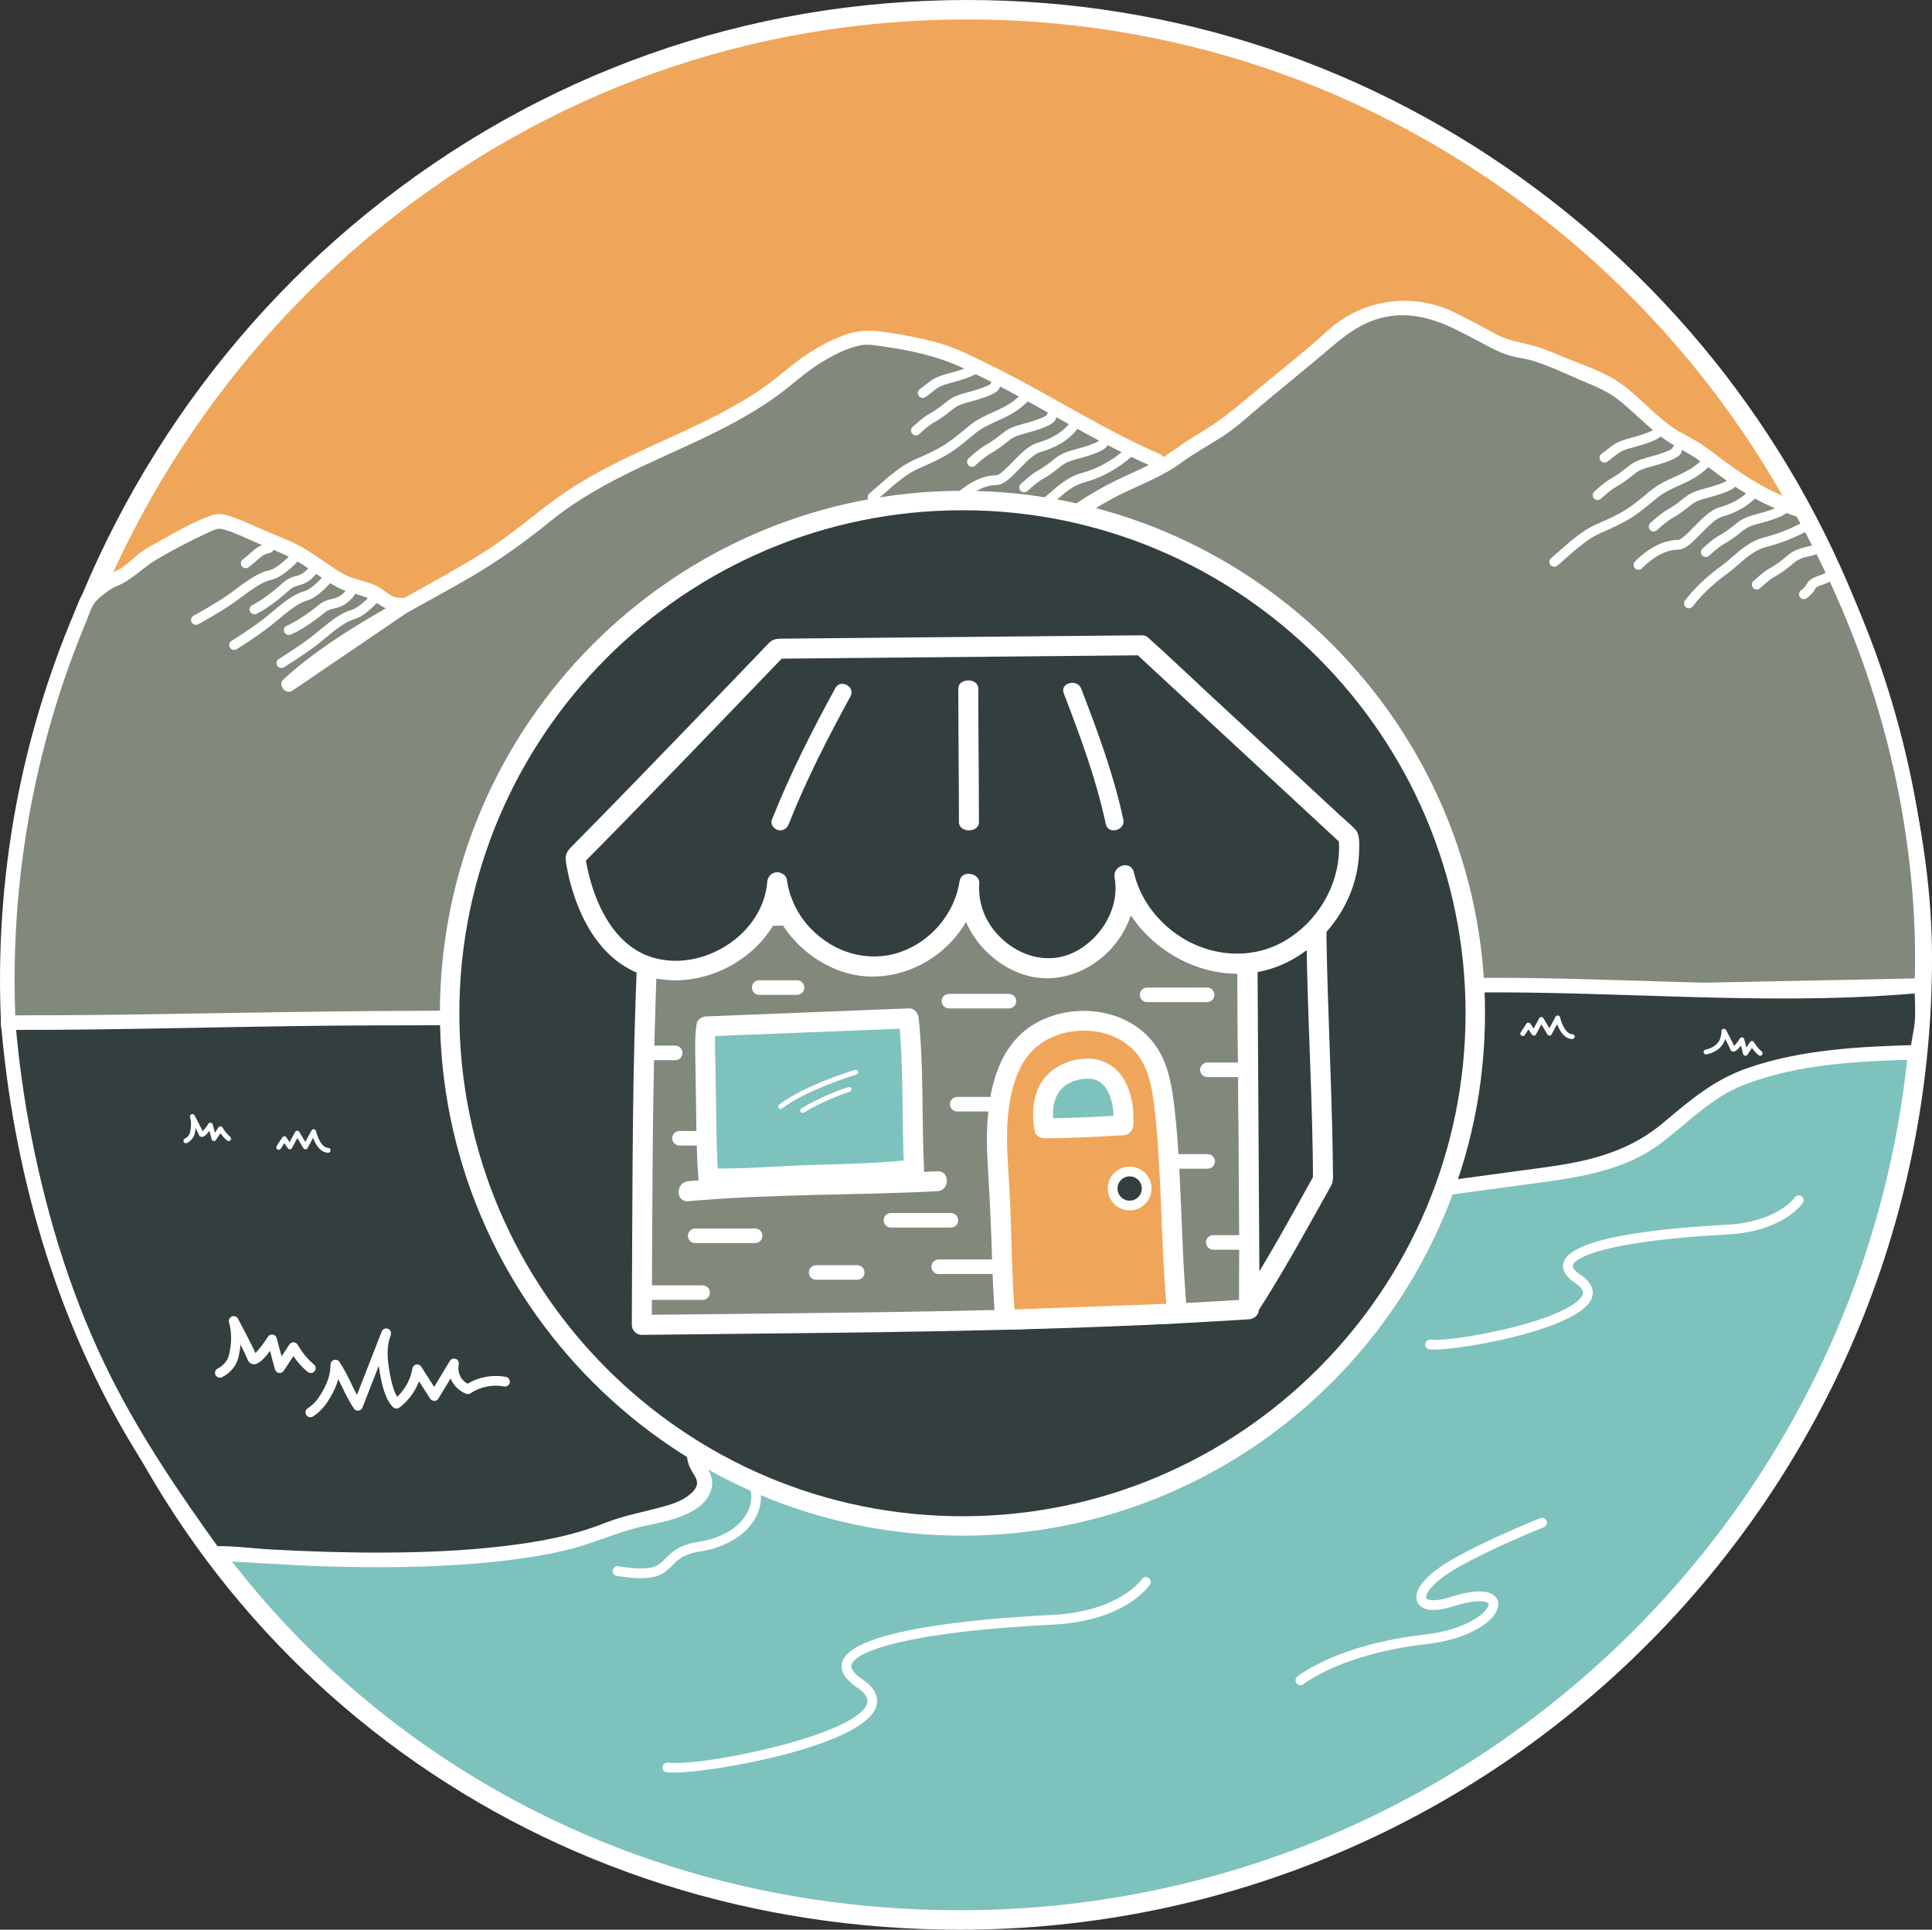 <?xml version="1.0" encoding="UTF-8"?>
<svg id="Layer_2" xmlns="http://www.w3.org/2000/svg" width="397.492" height="397.111" viewBox="0 0 397.492 397.111">
  <rect x="0" y="0" width="397.492" height="397.111" fill="#333333" stroke="none"/>
  <g id="Layer_1-2" data-name="Layer_1">
    <g>
      <g>
        <g>
          <path d="M8.697,154.191C29.113,66.926,106.569,2,199.003,2c87,0,160.731,57.516,186.122,137.039" fill="#f0a65a"/>
          <path d="M10.644,154.646l-3.895-.911c10.073-43.057,34.519-82.093,68.834-109.918C110.936,15.152,153.614,0,199.003,0c42.617,0,83.2,13.52,117.362,39.097,33.485,25.071,57.921,59.42,70.665,99.334l-3.811,1.217c-12.49-39.117-36.437-72.78-69.252-97.349C280.503,17.244,240.749,4,199.003,4c-44.462,0-86.269,14.843-120.9,42.924C44.474,74.193,20.517,112.449,10.644,154.646Z" fill="#fff"/>
        </g>
        <g>
          <path d="M382.998,132.75c6.932,20.179,12.494,41.83,12.494,64.361,0,109.352-88.647,198-198,198-85.833,0-156.96-52.794-182.145-131.18" fill="#7ec2be"/>
          <path d="M197.493,397.111c-42.285,0-82.048-12.648-114.991-36.577-32.613-23.69-56.493-56.884-69.059-95.992l3.809-1.223c12.304,38.294,35.68,70.791,67.601,93.979,32.255,23.43,71.205,35.813,112.64,35.813,108.075,0,196-87.925,196-196,0-24.793-7.068-48.235-12.386-63.711l3.783-1.3c5.41,15.747,12.603,39.619,12.603,65.011,0,110.28-89.72,200-200,200Z" fill="#fff"/>
        </g>
        <g>
          <path d="M237.869,94.741c-18.359-7.998-23.282-13.326-41.582-21.459-5.333-2.37-16.65-3.896-18.336-3.848-2.96.083-9.812,3.256-14.256,7.108-16.481,14.284-36.174,16.508-52.741,30.692-15.111,12.938-35.226,18.67-51.555,33.604l23.931-16.28c-4.583.218-3.435-1.815-8.82-3.572-3.435-1.12-3.344-.577-6.274-2.69-4.04-2.914-8.647-5.706-13.353-7.341-1.624-.564-8.476-4.025-10.164-3.7-1.9.365-13.738,6.582-15.188,7.863-7.504,6.629-3.813,1.313-11.317,7.942-4.643,10.384-9.547,23.82-12.838,39.925-3.896,19.065-4.282,35.753-3.626,48.411,131.71-2.581,261.951-5.992,393.662-8.573.527-13.857-.782-32.484-6.754-54.708-4.811-17.904-11.989-32.374-17.981-43.025-13.162-4.167-18.419-11.445-25.033-14.495-4.726-2.179-10.953-10.117-15.801-12.01-3.748-1.463-12.694-5.788-15.834-6.218-2.873-.393-5.634-1.392-8.09-2.934l-8-4.149c-7.144-2.744-11.34-2.354-16.232-.66-3.311,1.147-6.271,3.129-8.682,5.672l-18.641,15.432c-2.604,2.746-8.887,5.649-11.852,8-3.802,3.015-9.495,4.98-13.778,7.259-4.681,2.491-11.111,6.588-18.222,13.191" fill="#80897c"/>
          <path d="M238.626,93.446c-12.253-5.366-23.378-12.71-35.37-18.566-2.995-1.463-6.021-3.012-9.21-4.015-2.737-.861-5.563-1.45-8.386-1.946-4.234-.745-8.018-1.494-12.131.093-3.082,1.19-6.031,2.79-8.699,4.736-3.048,2.224-5.813,4.761-8.974,6.847-6.058,4-12.664,7.038-19.256,10.035-6.595,2.998-13.21,6.022-19.289,9.996-6.126,4.005-11.436,9.043-17.656,12.94-13.879,8.697-29.052,15.093-41.316,26.211-1.246,1.13.399,3.321,1.818,2.356,7.977-5.427,15.954-10.853,23.931-16.28,1.165-.793.82-2.838-.757-2.795-1.153.031-2.108-.023-3.092-.656-.886-.569-1.666-1.249-2.608-1.741-2.19-1.142-4.776-1.319-6.904-2.506-3.03-1.691-5.712-3.97-8.775-5.646-2.531-1.386-5.2-2.333-7.83-3.482-2.045-.893-4.07-1.851-6.175-2.599-1.463-.52-2.846-.912-4.35-.392-3.821,1.321-7.499,3.5-11.018,5.457-1.365.759-2.789,1.5-4.011,2.483-1.482,1.193-3.07,2.826-4.721,3.534-1.184.507-2.244.927-3.301,1.701-1.051.77-2.215,1.6-3.114,2.544-.997,1.047-1.455,2.678-2.019,4.008-5.486,12.925-9.584,26.42-12.146,40.228-2.776,14.957-3.784,30.213-3.017,45.404.04.798.655,1.517,1.5,1.5,51.42-1.008,102.837-2.147,154.253-3.315,51.059-1.16,102.118-2.348,153.178-3.463,28.743-.628,57.486-1.231,86.23-1.795.833-.016,1.47-.675,1.5-1.5.881-24.22-3.556-49.154-12.236-71.746-2.122-5.522-4.514-10.941-7.139-16.242-1.152-2.327-2.349-4.631-3.585-6.914-.57-1.053-1.117-2.13-1.737-3.154-.784-1.294-2.067-1.405-3.437-1.911-5.032-1.856-9.553-4.657-13.84-7.844-1.613-1.199-3.197-2.44-4.858-3.571-1.539-1.049-3.21-1.787-4.796-2.741-4.357-2.623-7.626-6.78-11.755-9.73-3.472-2.48-8.007-3.889-11.922-5.535-1.968-.828-3.963-1.698-6.029-2.257-2.793-.756-5.452-1.079-8.04-2.531-2.562-1.437-5.192-2.755-7.8-4.108-8.771-4.549-19.338-3.124-26.624,3.548-4.131,3.783-8.555,7.261-12.873,10.835-2.093,1.733-4.186,3.465-6.279,5.198-2.811,2.327-5.755,4.197-8.881,6.095-2.267,1.377-4.308,3.078-6.619,4.379-2.601,1.463-5.359,2.616-8.054,3.889-4.777,2.258-9.257,5.13-13.457,8.328-2.602,1.981-5.096,4.09-7.5,6.306-1.423,1.311.703,3.429,2.121,2.121,6.008-5.536,12.671-10.504,20.069-14.032,3.779-1.802,7.766-3.329,11.162-5.827,2.949-2.169,6.176-3.861,9.215-5.893,2.808-1.877,5.367-4.323,7.973-6.48,3.739-3.095,7.478-6.19,11.217-9.286,3.881-3.213,7.327-6.647,12.327-8.119,5.933-1.746,11.476-.139,16.774,2.609,1.616.838,3.254,1.643,4.851,2.516,1.891,1.034,3.739,1.981,5.834,2.552,1.488.406,3.019.539,4.493,1.002,3.188,1,6.247,2.436,9.303,3.772,2.754,1.205,5.543,2.184,7.944,4.041,3.164,2.446,5.901,5.398,9.079,7.829,2.427,1.856,5.266,3.027,7.756,4.811,2.767,1.983,5.414,4.123,8.28,5.967,3.874,2.493,8.049,4.416,12.429,5.835l-.896-.689c13.489,24.032,21.863,50.433,24.085,77.954.511,6.327.675,12.679.444,19.022l1.5-1.5c-51.42,1.008-102.837,2.147-154.253,3.315-51.059,1.16-102.118,2.348-153.178,3.463-28.743.628-57.486,1.231-86.23,1.795l1.5,1.5c-1.366-27.046,2.994-54.214,12.856-79.445.524-1.341,1.063-2.676,1.617-4.004.574-1.375,1.062-3.225,2.108-4.313,1.118-1.161,2.842-2.455,4.22-3.021,3.128-1.285,5.216-3.685,7.865-5.279,3.533-2.127,7.243-4.049,10.992-5.766,1.301-.596,1.873-.967,3.135-.61,2.148.609,4.19,1.609,6.226,2.509,2.736,1.21,5.535,2.19,8.17,3.633,3.157,1.728,5.923,4.189,9.103,5.826,2.438,1.255,5.235,1.396,7.587,2.919,2.137,1.384,3.528,2.285,6.203,2.213l-.757-2.795c-7.977,5.427-15.954,10.853-23.931,16.28.606.785,1.212,1.571,1.818,2.356,10.714-9.713,23.762-15.823,36.159-23.008,5.965-3.457,11.393-7.38,16.74-11.714,5.646-4.576,12.083-8.042,18.63-11.137,6.401-3.025,12.949-5.75,19.172-9.141,3.101-1.69,6.118-3.545,8.972-5.628,2.892-2.111,5.482-4.603,8.535-6.488,2.531-1.563,5.364-3.104,8.307-3.71,1.531-.315,3.161.013,4.688.228,5.484.771,10.898,1.901,15.949,4.215,13.519,6.195,25.865,14.549,39.502,20.521,1.752.767,3.28-1.817,1.514-2.59h0Z" fill="#fff"/>
        </g>
        <g>
          <path d="M394.549,216.545c-31.498.77-39.989,6.443-45.091,10.332-3.596,2.741-6.735,6.081-10.539,8.525-6.72,4.317-14.92,5.49-22.835,6.562l-36.627,4.959c-2.982.404-4.067,4.154-1.762,6.088h0c.836.701.732,2.017-.198,2.588-18.417,11.298-42.65,6.57-64.328,9.773-4.279.632-8.756,1.722-11.828,4.767-2.359,2.337-3.603,5.552-5.533,8.254-4.593,6.431-12.67,9.429-20.484,10.609-7.814,1.18-15.824.908-23.556,2.541-3.084.651-6.348,1.778-8.086,4.408-1.303,1.972-1.115,4.951.362,6.592,1.124,1.249,1.361,3.049.414,4.437-3.587,5.258-12.334,4.767-18.664,7.483-24.784,10.633-78.381,5.076-81.809,5.234-8.817-12.249-21.624-29.965-29.98-52.996-7.973-21.973-11.097-41.616-12.317-56.257,29.282.082,51.776-1.01,81.057-.928,12.428.035,33.261-.176,45.63-1.387,16.212-1.587,33.858.127,50.074-1.418,15.045-1.433,28.961-1.278,44.069-1.639,18.619-.446,37.826.488,56.375-1.185,39.382-3.552,77.135,2.488,116.518-1.064,0,2.272.082,4.377.082,6.649,0,2.321-.943,4.753-.943,7.074Z" fill="#333e3f"/>
          <path d="M394.549,215.045c-11.588.3-23.81.888-34.873,4.702-6.99,2.41-11.898,6.6-17.499,11.327-6.17,5.207-13.329,7.427-21.191,8.68-2.89.461-5.795.83-8.695,1.223-8.027,1.087-16.053,2.173-24.08,3.26-2.935.397-5.883.742-8.811,1.193-1.738.268-3.192,1.193-3.959,2.819-.826,1.753-.471,6.262,2.255,6.262l-1.061-.439c.355.394-6.291,3.456-6.845,3.669-2.526.973-5.131,1.73-7.771,2.324-5.08,1.143-10.272,1.659-15.464,1.956-10.484.599-21.03.271-31.467,1.589-4.733.598-9.722,1.399-13.59,4.416-3.909,3.05-5.25,8.057-8.63,11.56-7.518,7.79-19.273,8.287-29.353,9.017-5.427.393-11.472.601-16.512,2.859-3.954,1.771-6.895,5.724-5.219,10.159.8,2.117,2.804,3.232.698,5.414-1.569,1.625-3.817,2.396-5.941,2.986-4.127,1.146-8.23,1.853-12.23,3.444-6.721,2.673-13.994,3.943-21.15,4.766-7.988.918-16.042,1.239-24.079,1.275-7.807.035-15.612-.219-23.407-.645-3.85-.211-7.83-.801-11.69-.663l1.295.743c-8.228-11.43-16.153-23.056-22.486-35.668-7.756-15.447-12.945-32.174-16.287-49.107-1.547-7.84-2.648-15.758-3.32-23.721l-1.5,1.5c25.474.062,50.935-.898,76.408-.932,10.615-.014,21.225-.012,31.836-.343,11.157-.348,22.257-1.627,33.418-1.756,6.583-.076,13.167.051,19.751-.011,6.567-.062,13.058-.551,19.6-1.058,13.371-1.036,26.796-.981,40.196-1.282,13.484-.303,26.974.082,40.457-.302,13.562-.386,27.031-1.91,40.611-2.025,27.132-.229,54.25,2.222,81.377.799,3.361-.176,6.718-.416,10.071-.713l-1.5-1.5c.009,2.323.194,4.679.069,6.999-.122,2.267-.844,4.447-.93,6.724-.073,1.931,2.927,1.928,3,0,.086-2.272.826-4.453.93-6.724.106-2.323-.06-4.673-.069-6.999-.003-.758-.687-1.572-1.5-1.5-27.012,2.394-54.075.291-81.12-.057-6.772-.087-13.546-.057-20.314.187-6.807.245-13.571.899-20.364,1.342-13.599.886-27.235.592-40.853.647-13.382.054-26.813.233-40.184.815-6.65.29-13.262,1.025-19.905,1.375-6.538.345-13.089.299-19.634.271-6.538-.028-13.084-.054-19.613.334-5.125.304-10.228.856-15.358,1.111-10.528.522-21.077.658-31.616.672-24.945.033-49.875.768-74.818.91-3.314.019-6.629.023-9.943.015-.761-.002-1.568.69-1.5,1.5,2.542,30.108,10.925,59.898,26.387,85.965,3.36,5.664,6.994,11.16,10.772,16.553,1.674,2.389,3.357,4.774,5.08,7.127.782,1.067,1.462,1.083,2.63,1.133,7.124.31,14.23.883,21.361,1.105,11.335.353,22.727.294,34.022-.809,5.437-.531,10.875-1.291,16.194-2.554,5.239-1.244,10.089-3.59,15.322-4.79,4.715-1.081,13.448-2.281,14.512-8.287.606-3.423-3.549-5.507-1.627-8.945,1.854-3.317,6.88-3.962,10.238-4.484,14.017-2.18,31.808.094,41.556-12.682,2.205-2.89,3.466-6.542,6.215-9,2.741-2.45,6.578-3.302,10.105-3.865,7.62-1.216,15.397-1.304,23.093-1.504,7.495-.195,15.013-.424,22.429-1.618,3.612-.582,7.192-1.414,10.648-2.621,3.09-1.079,6.901-2.377,9.432-4.509,1.412-1.19,1.822-5.148-.862-5.148l1.061.439c-1.508-1.435-.636-3.235,1.235-3.599.677-.132,1.378-.187,2.06-.279,3.146-.426,6.293-.852,9.439-1.278l22.278-3.016c9.666-1.309,19.802-2.407,27.849-8.439,5.742-4.304,10.378-9.433,17.164-12.079,11.209-4.371,23.895-4.908,35.767-5.215,1.927-.05,1.934-3.05,0-3Z" fill="#fff"/>
        </g>
        <path d="M295.051,277.723c-.377,0-.697-.015-.953-.045-.548-.063-.941-.561-.877-1.109.064-.547.543-.941,1.109-.877,2.286.264,9.625-.692,16.908-2.545,9.689-2.465,13.779-5.079,14.377-6.705.102-.276.411-1.117-1.521-2.407-1.999-1.334-2.811-2.747-2.411-4.2,1.387-5.051,18.984-7.021,33.503-7.786,10.532-.554,14.003-5.555,14.037-5.605.307-.457.927-.584,1.384-.279.459.303.588.917.288,1.377-.157.24-3.971,5.893-15.604,6.506-23.984,1.262-31.198,4.565-31.68,6.318-.198.72,1.048,1.643,1.592,2.006,2.682,1.789,2.726,3.577,2.29,4.762-2.282,6.205-25.916,10.591-32.442,10.591Z" fill="#fff"/>
        <path d="M267.552,346.799c-.291,0-.58-.127-.778-.371-.347-.429-.282-1.057.146-1.404.334-.271,8.371-6.652,26.306-8.662,7.718-.864,12.305-4.02,12.975-5.88.14-.389.026-.506-.022-.557-.422-.437-2.441-.877-7.052.604-5.651,1.815-7.141.014-7.52-.846-1.012-2.296,1.732-5.649,7.162-8.752,7.497-4.284,18.022-8.464,18.128-8.506.514-.202,1.095.048,1.298.562s-.048,1.095-.562,1.298c-.104.041-10.501,4.171-17.872,8.383-5.114,2.923-6.643,5.486-6.323,6.209.173.395,1.646.852,5.077-.252,4.585-1.474,7.734-1.506,9.102-.089.652.675.822,1.631.466,2.622-1.035,2.875-6.394,6.268-14.634,7.191-17.291,1.937-25.192,8.165-25.27,8.228-.185.149-.407.222-.628.222Z" fill="#fff"/>
        <path d="M131.842,324.775c-1.317,0-2.925-.147-4.938-.474-.545-.089-.916-.603-.827-1.147.089-.546.603-.918,1.147-.827,7.054,1.145,8.212-.06,9.68-1.585,1.204-1.251,2.703-2.808,6.883-3.455,5.193-.804,9.179-3.495,10.402-7.024.913-2.635.17-5.423-2.091-7.851-.376-.404-.354-1.037.05-1.413.403-.377,1.037-.355,1.413.05,2.751,2.952,3.668,6.549,2.518,9.869-1.466,4.23-6.059,7.429-11.986,8.346-3.513.544-4.649,1.725-5.748,2.866-1.484,1.541-2.896,2.646-6.503,2.646Z" fill="#fff"/>
        <path d="M138.484,364.787c-.518,0-.955-.021-1.3-.062-.548-.066-.939-.563-.874-1.112.065-.549.569-.939,1.112-.874,6.936.836,38.492-5.532,40.913-12.055.153-.412.619-1.666-2.076-3.477-2.468-1.658-3.474-3.385-2.988-5.13,1.864-6.707,27.865-8.98,43.197-9.739,13.834-.684,18.409-7.273,18.453-7.34.307-.457.926-.582,1.385-.278.459.304.587.92.285,1.38-.201.306-5.088,7.498-20.024,8.236-29.238,1.445-40.559,5.362-41.369,8.277-.285,1.024,1.027,2.161,2.177,2.934,3.308,2.223,3.368,4.399,2.835,5.833-2.938,7.913-33.217,13.406-41.726,13.406Z" fill="#fff"/>
        <path d="M208.806,280.797c-.232,0-.466-.081-.656-.245-.416-.362-.461-.994-.098-1.411,3.045-3.502,9.32-5.532,31.159-4.787,20.142.683,32.537-4.207,33.96-5.074.268-.244.663-.333,1.024-.195.518.194.779.771.584,1.287-.471,1.254-7.901,3.229-9.865,3.689-5.381,1.261-14.229,2.678-25.771,2.291-17.951-.604-26.522.582-29.583,4.102-.198.228-.476.344-.755.344Z" fill="#fff"/>
        <path d="M210.525,207.327c2.254-.164,4.517-.186,6.772-.351.586-.043,1.154-.487,1.125-1.125-.026-.573-.496-1.171-1.125-1.125-2.254.164-4.517.186-6.772.351-.586.043-1.154.487-1.125,1.125.026.573.496,1.171,1.125,1.125h0Z" fill="#fff"/>
        <g>
          <path d="M40.31,127.587s5.041-2.757,7.8-4.804c2.759-2.047,5.23-3.955,7.459-4.439,2.229-.483,5.058-3.615,5.058-3.615" fill="#80897c"/>
          <path d="M40.311,128.587c-.354,0-.697-.188-.878-.52-.265-.485-.087-1.092.397-1.357.05-.027,5.014-2.748,7.684-4.729l.47-.349c2.715-2.019,5.06-3.762,7.373-4.264,1.57-.341,3.801-2.503,4.527-3.308.371-.409,1.003-.442,1.413-.072s.442,1.003.072,1.413c-.312.345-3.116,3.385-5.588,3.921-1.89.41-4.179,2.112-6.603,3.915l-.472.351c-2.782,2.064-7.708,4.764-7.916,4.878-.152.083-.317.123-.479.123Z" fill="#fff"/>
        </g>
        <g>
          <path d="M48.158,132.75s4.873-3.044,7.509-5.247c2.636-2.203,4.992-4.252,7.189-4.863s4.84-3.901,4.84-3.901" fill="#80897c"/>
          <path d="M48.159,133.75c-.334,0-.66-.167-.849-.47-.292-.468-.15-1.085.318-1.378.048-.03,4.846-3.033,7.398-5.166l.444-.372c2.595-2.174,4.837-4.052,7.118-4.688,1.543-.429,3.648-2.719,4.329-3.564.347-.43.977-.498,1.406-.153.43.346.499.975.153,1.406-.291.362-2.915,3.561-5.352,4.238-1.864.519-4.052,2.353-6.37,4.293l-.446.374c-2.658,2.222-7.42,5.202-7.621,5.328-.165.103-.348.152-.529.152Z" fill="#fff"/>
        </g>
        <g>
          <path d="M57.886,136.465s4.891-3.015,7.54-5.202,5.017-4.222,7.218-4.82c2.201-.598,4.863-3.872,4.863-3.872" fill="#80897c"/>
          <path d="M57.887,137.465c-.335,0-.663-.168-.852-.475-.29-.47-.144-1.086.326-1.376.048-.03,4.864-3.005,7.428-5.123l.448-.371c2.608-2.158,4.86-4.022,7.144-4.643,1.55-.422,3.666-2.698,4.35-3.539.349-.428.979-.493,1.407-.145.429.349.493.979.145,1.407-.293.361-2.937,3.543-5.377,4.207-1.867.507-4.066,2.327-6.394,4.254l-.45.372c-2.671,2.206-7.45,5.158-7.652,5.283-.164.101-.345.149-.524.149Z" fill="#fff"/>
        </g>
        <g>
          <path d="M59.415,129.676s1.626-.612,4.426-2.602c2.8-1.99,2.685-2.457,4.923-2.894s3.393-2.366,3.393-2.366" fill="#80897c"/>
          <path d="M59.415,130.676c-.404,0-.785-.247-.936-.648-.194-.516.066-1.092.582-1.288.045-.018,1.595-.63,4.201-2.482.805-.573,1.364-1.016,1.807-1.368,1.122-.891,1.685-1.338,3.503-1.693,1.753-.343,2.72-1.887,2.729-1.903.288-.468.902-.618,1.372-.334.47.285.624.894.341,1.366-.056.094-1.414,2.316-4.059,2.833-1.34.262-1.591.46-2.644,1.297-.464.368-1.049.832-1.892,1.431-2.873,2.042-4.581,2.696-4.652,2.723-.116.043-.235.064-.353.064Z" fill="#fff"/>
        </g>
        <g>
          <path d="M50.561,115.926c2.699-2.125,2.561-2.586,4.775-3.133" fill="#80897c"/>
          <path d="M50.562,116.926c-.296,0-.589-.131-.786-.381-.342-.434-.267-1.062.167-1.404.776-.611,1.312-1.082,1.737-1.454,1.077-.945,1.618-1.42,3.417-1.864.537-.132,1.078.195,1.21.731s-.195,1.078-.731,1.21c-1.326.328-1.566.539-2.578,1.426-.445.391-1.006.883-1.818,1.522-.183.145-.401.214-.618.214Z" fill="#fff"/>
        </g>
        <g>
          <path d="M52.34,125.417s1.591-.696,4.284-2.829c2.692-2.133,2.553-2.594,4.766-3.148s3.265-2.539,3.265-2.539" fill="#80897c"/>
          <path d="M52.34,126.417c-.385,0-.752-.224-.916-.6-.221-.505.008-1.093.513-1.315.021-.009,1.541-.697,4.066-2.698.774-.613,1.309-1.085,1.732-1.459,1.075-.948,1.614-1.424,3.412-1.875,1.731-.434,2.615-2.021,2.624-2.038.258-.489.863-.675,1.352-.416.488.259.674.864.416,1.352-.052.097-1.291,2.386-3.905,3.042-1.326.332-1.565.543-2.574,1.434-.444.392-1.004.885-1.814,1.527-2.762,2.189-4.435,2.931-4.504,2.961-.13.057-.266.084-.4.084Z" fill="#fff"/>
        </g>
        <path d="M319.769,116.627c-.288,0-.573-.124-.771-.362-.352-.425-.293-1.056.133-1.408.548-.454,1.145-.981,1.777-1.541,2.128-1.88,4.776-4.22,7.404-5.365,6.063-2.644,6.853-3.3,11.234-6.939,1.647-1.369,3.354-2.137,5.003-2.88,2.199-.991,4.276-1.927,6.307-4.24.365-.415.996-.456,1.412-.092.415.364.456.996.092,1.411-2.317,2.639-4.692,3.709-6.989,4.744-1.599.72-3.107,1.4-4.547,2.595-4.461,3.706-5.389,4.477-11.713,7.234-2.339,1.02-4.856,3.244-6.879,5.031-.65.575-1.264,1.116-1.826,1.582-.187.155-.412.23-.637.23Z" fill="#fff"/>
        <path d="M347.474,125.176c-.209,0-.42-.065-.601-.201-.441-.332-.529-.959-.197-1.4,2.362-3.136,5.462-5.671,7.646-7.245.628-.452,1.286-1.025,1.982-1.632,1.807-1.574,3.854-3.357,6.5-4.054,5.855-1.543,8.774-3.609,8.804-3.63.448-.321,1.072-.22,1.395.227.323.447.224,1.07-.223,1.394-.128.093-3.212,2.296-9.466,3.943-2.194.578-3.975,2.129-5.695,3.628-.733.638-1.425,1.241-2.128,1.747-2.071,1.493-5.006,3.889-7.217,6.825-.196.261-.496.398-.8.398Z" fill="#fff"/>
        <path d="M337.1,117.251c-.242,0-.485-.087-.678-.264-.406-.375-.432-1.007-.058-1.413.167-.182,4.156-4.456,8.815-4.456.727,0,2.192-1.506,3.37-2.717,1.658-1.705,3.373-3.467,5.246-4.001,5.164-1.472,6.732-4.356,6.748-4.385.255-.485.855-.679,1.345-.427.488.251.684.845.437,1.335-.075.149-1.91,3.67-7.98,5.401-1.361.387-2.955,2.026-4.362,3.472-1.734,1.783-3.232,3.322-4.803,3.322-3.792,0-7.31,3.772-7.345,3.81-.197.214-.466.323-.735.323Z" fill="#fff"/>
        <path d="M328.686,102.903c-.272,0-.544-.111-.742-.329-.37-.41-.338-1.042.071-1.413,2.138-1.933,2.785-2.306,3.604-2.779.43-.248.873-.503,1.653-1.065.54-.389.946-.715,1.299-.999,1.282-1.03,2.018-1.556,4.685-2.259,3.401-.896,4.479-1.513,4.783-1.736.05-.23.181-.445.387-.595.444-.327,1.069-.23,1.397.215.222.302.273.71.138,1.092-.256.723-1.192,1.64-6.195,2.958-2.375.626-2.866,1.021-3.942,1.885-.375.301-.808.648-1.383,1.062-.861.621-1.371.915-1.821,1.174-.744.43-1.282.741-3.262,2.531-.191.173-.432.258-.671.258ZM344.207,93.124c.001.001.002.001.002.002,0-.001-.001-.001-.002-.002ZM344.206,93.122c0,0,0,.001.001.001-.001-0-.001-.001-.001-.001Z" fill="#fff"/>
        <path d="M330.099,95.195c-.311,0-.617-.144-.812-.416-.322-.448-.221-1.073.228-1.396.539-.389.945-.715,1.298-.999,1.283-1.03,2.018-1.557,4.687-2.259,3.401-.896,4.478-1.513,4.782-1.736.05-.23.181-.445.387-.595.443-.327,1.07-.231,1.397.215.222.302.273.71.138,1.092-.256.723-1.191,1.64-6.194,2.958-2.376.626-2.867,1.021-3.943,1.885-.376.301-.808.648-1.383,1.062-.177.127-.381.188-.583.188ZM340.449,89.19c.001.001.002.001.002.002,0-.001-.001-.001-.002-.002ZM340.448,89.188v.001-.001Z" fill="#fff"/>
        <path d="M340.219,109.363c-.272,0-.544-.111-.742-.329-.37-.41-.338-1.042.071-1.413,2.138-1.933,2.785-2.307,3.604-2.779.429-.248.872-.503,1.652-1.065.54-.389.945-.715,1.299-.999,1.282-1.03,2.018-1.556,4.686-2.259,3.401-.896,4.478-1.514,4.782-1.736.05-.231.181-.445.387-.596.444-.327,1.07-.23,1.397.216.222.302.273.71.138,1.092-.256.723-1.192,1.64-6.194,2.958-2.376.626-2.867,1.021-3.943,1.885-.376.302-.808.648-1.383,1.062-.861.621-1.371.915-1.82,1.174-.744.43-1.281.74-3.262,2.531-.191.173-.432.258-.671.258ZM355.739,99.583c.001 0.0.001.001.002.002-.001-0-.001-.001-.002-.002ZM355.738,99.581v.001-.001Z" fill="#fff"/>
        <path d="M350.955,114.616c-.272,0-.544-.111-.742-.33-.37-.41-.338-1.042.071-1.412,2.139-1.933,2.785-2.306,3.604-2.779.429-.248.872-.503,1.652-1.065.539-.388.944-.714,1.297-.998,1.282-1.03,2.018-1.557,4.687-2.26,3.401-.896,4.478-1.514,4.782-1.736.05-.23.181-.444.387-.595.443-.327,1.069-.23,1.397.215.222.302.273.71.138,1.092-.256.723-1.191,1.64-6.194,2.958-2.377.626-2.868,1.021-3.944,1.885-.375.301-.807.648-1.38,1.062-.862.621-1.372.915-1.821,1.174-.744.43-1.282.741-3.263,2.531-.191.173-.432.258-.671.258ZM366.476,104.836c.001.001.002.001.002.002,0-.001-.001-.001-.002-.002ZM366.475,104.834c0,0,0,.001.001.001-.001-0-.001-.001-.001-.001Z" fill="#fff"/>
        <path d="M191.521,254.319c-.167,0-.33-.083-.424-.235-.146-.233-.075-.542.159-.688.69-.432,1.115-1.078,1.44-1.655.532-.942.769-1.74.769-2.587,0-.221.144-.415.355-.479s.439.019.561.201c.479.718.812,1.407,1.134,2.072.181.375.357.737.554,1.101l2.392-6.13c0-.001.001-.002.001-.003h0c.1-.258.391-.385.647-.284.257.101.384.391.284.647h0l-.001.003c-.306.785-.38,1.715-.229,2.842.201,1.489.481,2.539.836,3.134.462-.441,1.236-1.359,1.452-2.72.032-.205.188-.369.392-.411.205-.041.412.045.523.22l1.234,1.934,1.516-2.498c.126-.208.386-.297.613-.204.227.09.355.332.303.57-.041.186-.105.672.167,1.174.187.344.455.551.659.668.539-.315,1.14-.542,1.754-.657.663-.125,1.333-.127,1.997-.006.271.05.452.311.402.582-.049.271-.309.449-.582.402-.542-.1-1.091-.098-1.632.004-.579.109-1.144.338-1.632.661-.136.09-.308.107-.459.048-.342-.135-.978-.475-1.385-1.226-.043-.079-.081-.158-.114-.237l-1.168,1.925c-.089.147-.249.238-.421.24-.171.014-.334-.085-.427-.23l-1.058-1.658c-.638,1.655-1.862,2.505-1.924,2.547-.195.133-.456.11-.626-.051-.661-.629-1.105-1.891-1.395-3.966l-1.558,3.993c-.068.174-.227.295-.412.315-.19.019-.367-.065-.47-.22-.479-.718-.812-1.407-1.134-2.072-.121-.25-.239-.495-.364-.738-.185.646-.457,1.182-.684,1.586-.365.646-.896,1.458-1.781,2.011-.083.052-.174.076-.265.076Z" fill="#fff"/>
        <path d="M137.694,245.623c-.142,0-.282-.061-.379-.174-.318-.37-.509-.96-.598-1.867l-.852,1.665c-.085.167-.288.298-.445.272-.185,0-.355-.103-.442-.267-.25-.473-.411-.913-.566-1.339-.003-.008-.006-.017-.009-.024-.109.2-.223.373-.324.517-.272.386-.663.867-1.268,1.164-.249.119-.547.019-.669-.229-.122-.248-.02-.548.229-.67.4-.196.675-.535.892-.842.356-.506.536-.942.584-1.415.022-.219.186-.397.402-.44.217-.041.435.062.538.258.25.473.411.913.566,1.339.035.095.069.188.104.282l1.61-3.148v-.001c.126-.245.429-.343.673-.218.246.126.343.427.218.673l-.002.004c-.215.422-.309.943-.288,1.595.026.789.106,1.289.2,1.606.272-.258.605-.675.76-1.262.053-.201.225-.349.431-.37.21-.025.405.087.499.271l.481.953.872-1.154c.146-.195.412-.256.63-.143.217.113.32.366.244.599-.029.088-.084.32.023.578.053.126.13.22.203.287.334-.14.685-.226,1.047-.256.431-.038.857.005,1.271.125.265.077.418.354.341.619s-.354.421-.62.342c-.295-.085-.601-.113-.908-.09-.332.028-.65.121-.947.276-.142.076-.313.076-.458.003-.16-.082-.529-.308-.772-.754l-.612.811c-.104.138-.266.207-.444.197-.172-.016-.324-.118-.401-.272l-.37-.733c-.507.785-1.167,1.15-1.205,1.171-.075.041-.157.061-.238.061Z" fill="#fff"/>
        <path d="M288.17,228.02c-.142,0-.282-.061-.38-.175-.317-.369-.508-.959-.597-1.866l-.852,1.665c-.086.167-.291.275-.445.272-.186,0-.355-.103-.442-.267-.249-.472-.409-.911-.564-1.337-.004-.009-.007-.018-.01-.026-.109.201-.224.373-.325.517-.271.386-.66.866-1.267,1.164-.249.119-.548.02-.67-.229-.121-.248-.019-.548.229-.67.401-.196.676-.535.891-.842.356-.505.537-.941.585-1.414.021-.22.185-.398.401-.44.22-.047.434.062.537.256.251.474.412.915.568,1.342.034.095.068.188.103.279l1.608-3.145c.001-.001.001-.003.002-.004h0c.126-.246.427-.342.673-.218.246.126.344.427.218.673h0l-.002.004c-.215.422-.309.943-.287,1.596.026.797.11,1.294.201,1.604.271-.257.604-.673.759-1.26.053-.201.225-.349.431-.37.203-.025.405.087.499.271l.481.953.871-1.154c.148-.195.417-.254.631-.143.217.113.319.366.244.599-.029.088-.085.321.022.577.053.127.13.221.203.289.271-.113.627-.221,1.047-.257.427-.038.867.007,1.273.127.265.077.417.355.339.62-.077.265-.357.416-.62.339-.202-.06-.519-.12-.907-.09-.417.036-.744.17-.944.276-.146.075-.317.077-.463.002-.197-.102-.54-.328-.77-.753l-.612.811c-.104.138-.261.207-.444.197-.172-.016-.323-.118-.401-.272l-.37-.733c-.507.785-1.168,1.151-1.206,1.171-.074.041-.156.061-.237.061Z" fill="#fff"/>
        <path d="M361.433,121.312c-.272,0-.544-.111-.742-.329-.37-.41-.338-1.042.071-1.413,2.138-1.933,2.785-2.306,3.604-2.779.429-.248.872-.503,1.652-1.065.581-.419,1.006-.78,1.38-1.098,1.2-1.02,2.008-1.624,4.655-2.171.963-.2,1.154-.457,1.156-.459-.024.028-.077-.06-.077-.061-.367-.413-.33-1.045.083-1.412.411-.367,1.045-.33,1.411.083.386.434.741,1.229.473,2.04-.435,1.311-2.095,1.655-2.64,1.768-2.277.472-2.774.895-3.766,1.737-.403.343-.86.731-1.508,1.197-.861.621-1.371.915-1.821,1.174-.744.43-1.282.741-3.262,2.531-.191.173-.432.258-.671.258Z" fill="#fff"/>
        <path d="M371.126,123.296c-.311,0-.617-.145-.812-.416-.322-.448-.221-1.073.228-1.396.768-.553.935-.862,1.095-1.162.463-.859.979-1.327,2.981-1.997,1.339-.448,1.532-1.019,1.534-1.024l.978.203.992.126c-.036.284-.345,1.747-2.869,2.591-1.574.527-1.686.734-1.854,1.048-.287.535-.633,1.078-1.688,1.837-.177.127-.381.188-.583.188Z" fill="#fff"/>
        <path d="M67.52,237.218c-1.664,0-2.639-1.807-3.116-3.062l-1.124,2.094c-.085.159-.249.26-.429.264-.176-.005-.349-.089-.441-.243l-1.235-2.068-1.107,2.049c-.083.154-.24.253-.415.262-.176.022-.341-.074-.439-.219l-.71-1.05-.746,1.145c-.151.23-.461.295-.692.146-.231-.15-.297-.461-.146-.691l1.157-1.775c.091-.141.247-.226.415-.228h.004c.166,0,.321.082.414.22l.67.991,1.133-2.098c.085-.158.25-.259.429-.263.165-.01.348.09.44.243l1.233,2.065,1.27-2.365c.098-.184.296-.288.507-.259.207.027.375.182.421.385.219.962,1.095,3.458,2.505,3.458.276,0,.5.224.5.5s-.224.5-.5.5Z" fill="#fff"/>
        <g>
          <path d="M38.247,234.772s1.048-.455,1.333-1.604c.501-2.019,0-3.409,0-3.409,0,0,1.481,2.752,1.778,3.556s1.926-1.778,1.926-1.778l.741,2.78,1.333-2.028s.69,1.253,1.678,2.028" fill="#333e3f"/>
          <path d="M38.248,235.272c-.193,0-.377-.112-.459-.301-.11-.253.005-.546.256-.656.035-.016.831-.384,1.05-1.267.454-1.83.019-3.108.014-3.121-.086-.247.031-.52.27-.624s.518-.011.642.219c.054.102,1.203,2.237,1.669,3.287.3-.295.775-.911,1.171-1.538.106-.168.299-.258.499-.228.196.03.356.174.407.365l.454,1.7.72-1.095c.097-.146.251-.245.438-.225.175.006.334.104.418.258.006.012.655,1.176,1.549,1.876.217.171.255.484.085.702-.171.218-.484.255-.702.085-.579-.454-1.057-1.049-1.376-1.502l-.909,1.383c-.109.165-.303.254-.498.219-.194-.031-.353-.174-.403-.364l-.46-1.726c-.981,1.311-1.439,1.26-1.612,1.246-.268-.028-.479-.203-.581-.479-.096-.261-.341-.772-.625-1.336-.036.353-.098.733-.198,1.137-.341,1.373-1.568,1.92-1.62,1.942-.065.027-.132.041-.199.041Z" fill="#fff"/>
        </g>
        <path d="M323.476,213.819c-1.664,0-2.64-1.807-3.116-3.062l-1.124,2.095c-.085.159-.249.26-.429.264-.188-.01-.349-.09-.441-.244l-1.234-2.067-1.105,2.049c-.084.154-.241.253-.415.262-.191.018-.343-.074-.439-.219l-.711-1.051-.746,1.146c-.15.231-.46.296-.692.146-.23-.15-.296-.461-.146-.692l1.157-1.775c.092-.14.247-.225.415-.227.147-.015.324.081.418.22l.671.991,1.132-2.098c.086-.158.25-.259.43-.263.172-.005.348.09.44.244l1.232,2.064,1.27-2.365c.099-.185.306-.284.508-.259.206.027.374.182.42.385.219.962,1.096,3.458,2.507,3.458.276,0,.5.224.5.5s-.224.5-.5.5Z" fill="#fff"/>
        <g>
          <path d="M351.006,216.491s2.111-.333,3.111-2.009c.549-.92.555-2.279.555-2.279,0,0,1.481,2.752,1.778,3.556s1.926-1.778,1.926-1.778l.741,2.78,1.333-2.028s.69,1.253,1.678,2.028" fill="#333e3f"/>
          <path d="M362.128,217.26c-.108,0-.217-.035-.309-.106-.579-.454-1.057-1.049-1.375-1.502l-.91,1.383c-.108.165-.305.253-.498.219-.194-.031-.353-.174-.403-.364l-.459-1.725c-.983,1.312-1.443,1.26-1.612,1.245-.268-.028-.479-.203-.58-.479-.142-.383-.596-1.291-1.04-2.146-.091.324-.218.656-.395.953-1.107,1.856-3.367,2.231-3.463,2.247-.269.038-.528-.142-.571-.415-.044-.272.142-.528.414-.573.019-.003,1.897-.323,2.761-1.771.471-.788.484-2.014.484-2.026.002-.229.158-.427.38-.482s.452.047.561.248c.055.102,1.203,2.237,1.669,3.288.301-.296.775-.912,1.172-1.539.106-.169.302-.259.498-.228.196.03.356.174.408.365l.452,1.7.721-1.095c.097-.147.267-.248.438-.225.175.006.334.104.418.258.007.012.656,1.176,1.549,1.876.218.171.255.485.085.702-.099.126-.246.191-.394.191Z" fill="#fff"/>
        </g>
        <path d="M63.852,291.654c-.334,0-.659-.167-.849-.47-.292-.469-.15-1.086.318-1.378,1.465-.916,2.366-2.287,3.055-3.508,1.125-1.995,1.627-3.686,1.627-5.48,0-.44.289-.829.71-.957.422-.131.877.035,1.122.403,1.005,1.51,1.707,2.96,2.386,4.362.399.825.785,1.623,1.225,2.424l5.083-13.027c.001-.003.002-.006.003-.008.201-.515.781-.771,1.295-.568.515.201.769.78.568,1.295l-.004.01c-.646,1.662-.804,3.629-.483,6.011.43,3.192,1.036,5.433,1.806,6.685.973-.915,2.66-2.878,3.124-5.81.065-.41.377-.738.784-.822.412-.086.824.091,1.047.44l2.648,4.149,3.24-5.34c.253-.418.771-.59,1.226-.41.454.182.71.664.606,1.142-.086.397-.225,1.439.356,2.512.408.753.998,1.198,1.436,1.444,1.15-.679,2.395-1.147,3.708-1.395,1.385-.261,2.794-.266,4.188-.011.543.099.903.619.804,1.163-.1.543-.615.911-1.164.804-1.15-.209-2.314-.206-3.458.009-1.239.233-2.403.705-3.462,1.401-.271.18-.612.216-.915.096-.575-.226-2.009-.926-2.895-2.559-.108-.198-.2-.396-.278-.593l-2.516,4.147c-.179.296-.498.478-.844.481-.311-.029-.668-.171-.854-.462l-2.288-3.585c-1.326,3.538-3.942,5.354-4.074,5.444-.39.266-.912.221-1.252-.103-1.407-1.34-2.345-4.051-2.952-8.531l-3.359,8.608c-.136.348-.453.591-.824.631-.375.039-.733-.129-.94-.44-1.005-1.51-1.707-2.96-2.386-4.362-.275-.569-.544-1.125-.83-1.679-.387,1.415-.98,2.587-1.474,3.462-.765,1.355-1.88,3.062-3.737,4.221-.165.104-.348.152-.529.152Z" fill="#fff"/>
        <g>
          <path d="M45.237,282.516s2.232-.968,2.838-3.414c1.067-4.299,0-7.257,0-7.257,0,0,3.154,5.859,3.784,7.569s4.1-3.784,4.1-3.784l1.577,5.918,2.838-4.318s1.468,2.667,3.573,4.318" fill="#333e3f"/>
          <path d="M45.237,283.516c-.386,0-.754-.225-.918-.603-.219-.505.011-1.091.514-1.312.077-.034,1.797-.828,2.271-2.74.972-3.916.038-6.653.029-6.681-.173-.492.061-1.037.539-1.248.48-.209,1.037-.02,1.284.439.118.218,2.624,4.879,3.588,7.078.642-.607,1.694-1.965,2.57-3.354.212-.336.6-.516.997-.454.393.06.713.347.815.73l1.001,3.76,1.612-2.451c.192-.293.51-.448.874-.45.35.014.667.209.837.516.014.025,1.402,2.515,3.314,4.015.435.342.51.97.169,1.404-.341.436-.97.51-1.404.17-1.26-.989-2.294-2.291-2.97-3.263l-1.988,3.024c-.216.329-.606.501-.995.438-.389-.063-.705-.349-.807-.729l-1.013-3.802c-2.12,2.872-3.091,2.771-3.453,2.732-.544-.058-.976-.413-1.184-.977-.224-.608-.8-1.799-1.433-3.052-.071.81-.208,1.692-.442,2.635-.718,2.893-3.302,4.043-3.411,4.09-.129.057-.265.083-.397.083Z" fill="#fff"/>
        </g>
        <path d="M179.511,103.325c-.288,0-.573-.124-.771-.362-.353-.425-.293-1.056.132-1.408.548-.455,1.146-.982,1.779-1.542,2.127-1.88,4.775-4.219,7.403-5.364,6.062-2.644,6.852-3.299,11.234-6.939,1.648-1.369,3.353-2.137,5.002-2.88,2.2-.991,4.277-1.927,6.308-4.24.365-.415.997-.456,1.411-.092.415.364.456.996.092,1.411-2.317,2.639-4.692,3.709-6.989,4.744-1.598.72-3.107,1.4-4.546,2.595-4.461,3.706-5.39,4.477-11.713,7.234-2.339,1.02-4.855,3.243-6.878,5.03-.651.575-1.265,1.117-1.828,1.583-.187.155-.413.23-.637.23Z" fill="#fff"/>
        <path d="M207.217,111.874c-.209,0-.42-.065-.601-.201-.441-.332-.529-.959-.197-1.4,2.362-3.138,5.462-5.671,7.646-7.245.627-.451,1.284-1.024,1.98-1.631,1.807-1.574,3.854-3.358,6.501-4.055,5.778-1.522,9.617-5.508,9.655-5.548.38-.4,1.012-.417,1.413-.037.4.379.418,1.011.039,1.412-.17.181-4.25,4.435-10.598,6.107-2.195.579-3.976,2.129-5.697,3.629-.732.638-1.423,1.241-2.125,1.747-2.072,1.492-5.006,3.887-7.218,6.825-.196.261-.496.398-.8.398Z" fill="#fff"/>
        <path d="M196.842,103.949c-.242,0-.485-.087-.677-.264-.406-.375-.433-1.007-.059-1.413.168-.182,4.157-4.456,8.816-4.456.727,0,2.192-1.507,3.37-2.717,1.658-1.704,3.373-3.467,5.247-4,5.165-1.472,6.733-4.356,6.748-4.385.256-.485.857-.679,1.345-.427s.684.845.437,1.335c-.075.149-1.911,3.67-7.982,5.401-1.36.387-2.955,2.026-4.361,3.472-1.735,1.783-3.233,3.322-4.804,3.322-3.792,0-7.31,3.772-7.344,3.81-.197.214-.466.323-.736.323Z" fill="#fff"/>
        <path d="M188.429,89.601c-.273,0-.545-.111-.742-.329-.371-.41-.339-1.042.071-1.413,2.138-1.933,2.785-2.307,3.604-2.779.428-.248.872-.503,1.652-1.065.541-.389.946-.715,1.299-.999,1.283-1.03,2.018-1.556,4.686-2.259,3.402-.896,4.479-1.514,4.783-1.736.05-.231.181-.445.387-.596.444-.327,1.071-.23,1.397.216.222.302.273.71.138,1.092-.256.723-1.193,1.64-6.195,2.958-2.375.626-2.867,1.021-3.943,1.885-.375.301-.808.648-1.382,1.062-.862.621-1.372.915-1.821,1.174-.744.43-1.282.74-3.262,2.531-.191.173-.432.258-.67.258ZM203.95,79.821c.001 0.0.001.001.002.002-0-0-.001-.001-.002-.002ZM203.948,79.819l.001.001-.001-.001Z" fill="#fff"/>
        <path d="M189.842,81.892c-.311,0-.617-.145-.812-.416-.323-.448-.221-1.073.227-1.396.541-.389.946-.715,1.299-.999,1.283-1.03,2.018-1.556,4.686-2.259,3.401-.896,4.479-1.513,4.783-1.736.05-.23.181-.445.386-.595.446-.326,1.071-.229,1.398.215.222.302.273.71.138,1.092-.256.723-1.192,1.64-6.195,2.958-2.375.626-2.867,1.021-3.943,1.885-.375.301-.808.648-1.382,1.062-.177.127-.381.188-.584.188ZM200.193,75.888c0.0.001.001.001.001.002-0-.001-.001-.001-.001-.002ZM200.191,75.885c0.0 0.0.001.001.001.001,0-0-0-.001-.001-.001Z" fill="#fff"/>
        <path d="M199.962,96.061c-.273,0-.545-.111-.742-.329-.371-.41-.339-1.042.071-1.413,2.138-1.933,2.785-2.307,3.604-2.779.428-.248.872-.503,1.652-1.065.54-.389.945-.715,1.298-.998,1.283-1.03,2.018-1.557,4.686-2.259,3.401-.896,4.479-1.514,4.783-1.736.05-.23.181-.445.386-.595.446-.326,1.071-.229,1.398.215.222.302.273.71.138,1.092-.256.723-1.192,1.64-6.195,2.958-2.376.626-2.867,1.021-3.944,1.885-.375.301-.807.648-1.381,1.062-.862.621-1.372.915-1.821,1.174-.744.43-1.282.74-3.262,2.531-.191.173-.432.258-.67.258ZM215.483,86.281c0.0.001.001.001.001.002-0-.001-.001-.001-.001-.002ZM215.481,86.278c0.0 0.0 0.0.001.001.001-0-0-0-.001-.001-.001Z" fill="#fff"/>
        <path d="M210.698,101.313c-.273,0-.545-.111-.742-.33-.371-.41-.338-1.042.071-1.412,2.138-1.933,2.785-2.306,3.604-2.779.429-.248.872-.503,1.652-1.065.54-.389.945-.715,1.298-.998,1.283-1.031,2.018-1.557,4.686-2.26,3.401-.896,4.479-1.513,4.783-1.736.05-.23.181-.445.386-.595.445-.327,1.071-.23,1.398.215.222.302.273.71.138,1.092-.256.723-1.192,1.64-6.195,2.958-2.375.626-2.867,1.021-3.943,1.885-.375.301-.808.648-1.382,1.062-.862.621-1.372.915-1.821,1.174-.745.43-1.283.741-3.263,2.531-.191.173-.431.258-.67.258ZM226.219,91.534c0.0.001.001.001.001.002-0-.001-.001-.001-.001-.002ZM226.217,91.532c0.0 0.0.001.001.001.001-0-0-0-.001-.001-.001Z" fill="#fff"/>
        <path d="M274.593,270.411c-.083,0-.17-.006-.258-.018-.662-.094-1.116-.493-1.057-.932.022-.159.109-.301.253-.409.238-.181.619-.255,1.016-.201.663.092,1.117.492,1.058.932l-.001.001c-.053.38-.47.627-1.011.627ZM274.294,269.397c-.277,0-.445.096-.457.141-.003.044.169.24.575.297.376.052.618-.074.634-.129.001-.045-.171-.24-.575-.296-.063-.009-.122-.013-.177-.013ZM275.325,269.745h.007-.007Z" fill="#fff"/>
      </g>
      <g>
        <circle cx="198.018" cy="208.516" r="105.511" fill="#333e3f"/>
        <path d="M198.018,316.026c-59.282,0-107.511-48.229-107.511-107.511s48.229-107.511,107.511-107.511,107.511,48.229,107.511,107.511-48.229,107.511-107.511,107.511ZM198.018,105.005c-57.076,0-103.511,46.435-103.511,103.511s46.435,103.511,103.511,103.511,103.511-46.435,103.511-103.511-46.435-103.511-103.511-103.511Z" fill="#fff"/>
      </g>
      <g>
        <g>
          <g>
            <path d="M133.567,189.163c-1.484,25.717-1.38,57.725-1.521,83.484,41.87-.513,83.124-.495,124.909-3.206.533-24.79-.685-58.839-.152-83.629l-123.235,3.351Z" fill="#80897c"/>
            <path d="M131.51,189.163c-1.254,21.868-1.349,43.794-1.444,65.692-.026,5.931-.045,11.862-.077,17.792-.006,1.102.947,2.07,2.056,2.056,32.54-.397,65.092-.477,97.614-1.787,9.104-.367,18.203-.832,27.295-1.419,1.128-.073,2.032-.884,2.056-2.056.466-22.05-.235-44.11-.287-66.161-.014-5.823.012-11.646.135-17.468.023-1.09-.961-2.086-2.056-2.056-4.087.111-8.175.222-12.262.333-9.815.267-19.63.534-29.445.801-11.872.323-23.745.646-35.617.969-10.26.279-20.519.558-30.779.837-4.964.135-9.959.121-14.917.406-.072.004-.144.004-.215.006-2.641.072-2.652,4.185,0,4.113,4.087-.111,8.175-.222,12.262-.333,9.815-.267,19.63-.534,29.445-.801,11.872-.323,23.745-.646,35.617-.969,10.26-.279,20.519-.558,30.779-.837,3.369-.092,6.738-.183,10.107-.275,1.572-.043,3.249.075,4.81-.131.07-.009.144-.004.215-.006l-2.056-2.056c-.466,22.05.235,44.11.287,66.161.014,5.823-.012,11.646-.135,17.468l2.056-2.056c-32.481,2.1-65.032,2.572-97.57,2.912-9.113.095-18.226.183-27.339.294l2.056,2.056c.119-21.905.066-43.817.752-65.714.186-5.926.43-11.851.769-17.77.152-2.644-3.962-2.636-4.113,0Z" fill="#fff"/>
          </g>
          <g>
            <path d="M206.837,271.597c-.761-8.226-.778-21.97-1.425-30.128s-.607-16.811,3.424-23.932c4.031-7.121,14.274-9.341,21.665-5.829,7.824,3.717,8.642,11.304,9.457,19.928.964,10.207,1.256,28.45,2.22,38.657l-35.341,1.305Z" fill="#f0a65a"/>
            <path d="M208.894,271.597c-.833-9.181-.712-18.424-1.254-27.623-.297-5.033-.751-10.033-.189-15.07.501-4.494,1.84-9.724,5.215-12.952,5.559-5.316,16.123-5.235,21.147.797,2.417,2.902,3.174,6.916,3.635,10.557.533,4.214.81,8.462,1.043,12.702.556,10.089.693,20.22,1.631,30.284l2.056-2.056c-10.313.381-20.625.762-30.938,1.142-1.468.054-2.935.108-4.403.163-2.639.097-2.651,4.211,0,4.113,10.313-.381,20.625-.762,30.938-1.142,1.468-.054,2.935-.108,4.403-.163,1.032-.038,2.163-.914,2.056-2.056-.893-9.583-1.053-19.23-1.554-28.838-.231-4.429-.513-8.857-1.016-13.265-.498-4.363-1.204-8.972-3.696-12.702-5.272-7.89-16.678-9.444-24.69-5.029-9.7,5.345-10.648,18.423-10.11,28.253.299,5.473.631,10.93.811,16.41.18,5.493.304,11.001.801,16.476.237,2.615,4.352,2.64,4.113,0Z" fill="#fff"/>
          </g>
          <g>
            <path d="M145.325,211.221c13.88-.55,27.76-1.1,41.64-1.65,1.079,10.275.573,20.569,1.099,31.075l-3.439.402c-12.705.86-20.878.582-33.584,1.442-1.523.103-5.289.008-5.289.008,0,0-.303-3.647-.327-5.181-.131-8.122-.261-16.244-.392-24.366l.291-1.731Z" fill="#7ec2be"/>
            <path d="M145.325,213.278c13.88-.55,27.76-1.1,41.64-1.65l-2.056-2.056c1.06,10.326.596,20.721,1.099,31.075l2.056-2.056c-6.849.801-13.749.942-20.637,1.135-7.216.202-14.459.896-21.674.717l2.056,2.056c-.395-4.787-.398-9.58-.475-14.38l-.16-9.945c-.036-2.245-.226-4.27.134-6.406.184-1.094-.289-2.214-1.436-2.53-.986-.271-2.344.335-2.53,1.436-.382,2.266-.33,4.451-.293,6.753l.164,10.194c.08,4.965.075,9.926.483,14.877.093,1.13.867,2.027,2.056,2.056,7.216.179,14.459-.516,21.674-.717,6.889-.192,13.789-.334,20.637-1.135,1.062-.124,2.116-.842,2.056-2.056-.504-10.354-.04-20.749-1.099-31.075-.11-1.071-.853-2.104-2.056-2.056-13.88.55-27.76,1.1-41.64,1.65-2.638.104-2.651,4.218,0,4.113Z" fill="#fff"/>
          </g>
          <path d="M141.596,247.196c17.039-1.533,34.165-1.186,51.238-2.051,2.634-.133,2.65-4.247,0-4.113-17.073.865-34.199.518-51.238,2.051-2.615.235-2.64,4.35,0,4.113h0Z" fill="#fff"/>
          <g>
            <path d="M214.843,232.183c-1.151-6.553,1.498-11.541,8.01-12.207s8.661,5.654,8.257,11.592c-4.025.241-8.519.374-12.544.616h-3.723Z" fill="#7ec2be"/>
            <path d="M216.826,231.637c-.083-.492-.115-.701-.156-1.348-.036-.561-.042-1.124-.013-1.685.012-.235.033-.47.056-.704-.04.402.057-.335.073-.42.091-.461.211-.916.366-1.359.04-.115.083-.229.127-.343.114-.297-.136.275.006-.007.094-.186.182-.374.284-.556.101-.18.209-.355.323-.527.065-.097.133-.193.201-.288.136-.188-.203.209.061-.064.288-.298.568-.589.879-.864.291-.256.075-.055.007-.008.099-.069.197-.139.298-.206.205-.135.417-.26.633-.376.073-.039.713-.339.371-.196.213-.089.431-.165.65-.235.533-.172,1.078-.297,1.629-.39.359-.06-.256.024.116-.017.114-.013.229-.024.344-.033.295-.023.591-.032.886-.025.629.014.539-.012,1.237.188.101.029.62.214.455.145-.21-.088.064.032.087.045.105.058.213.109.317.169.205.117.406.247.595.389-.311-.234.156.156.255.254.149.146.283.304.423.458.21.231-.171-.248.011.009.07.099.14.198.207.299.257.39.473.801.67,1.224-.148-.318-.009-.026.015.038.056.152.114.303.166.457.096.281.181.566.257.853.069.261.129.523.182.787.027.134.052.268.076.402.008.045.087.564.056.34.122.898.145,2.393.074,3.523l2.056-2.056c-5.416.32-10.842.616-16.267.616-2.646,0-2.651,4.113,0,4.113,5.425,0,10.851-.295,16.267-.616,1.164-.069,1.983-.889,2.056-2.056.315-5.006-1.059-11.14-6.249-13.147-2.46-.951-5.447-.611-7.845.376-2.308.949-4.26,2.617-5.337,4.899-1.348,2.853-1.393,5.974-.875,9.035.186,1.096,1.536,1.709,2.53,1.436,1.161-.319,1.622-1.431,1.436-2.53Z" fill="#fff"/>
          </g>
          <g>
            <path d="M270.816,187.64c0,15.233,1.371,39.904,1.371,55.137,0,0-10.322,18.588-15.095,25.966l-.426-70.486,14.15-10.617Z" fill="#333e3f"/>
            <path d="M268.76,187.64c.009,14.616.825,29.224,1.199,43.832.096,3.768.17,7.536.172,11.305l.281-1.038c-4.853,8.739-9.674,17.564-15.095,25.966l3.832,1.038c-.048-7.936-.096-15.872-.144-23.808-.076-12.652-.153-25.303-.229-37.955-.018-2.908-.035-5.815-.053-8.723l-1.019,1.776c4.717-3.539,9.433-7.078,14.15-10.617.887-.666,1.344-1.777.738-2.814-.511-.874-1.92-1.408-2.814-.738-4.705,3.531-9.434,7.032-14.117,10.593-1.347,1.024-1.047,2.575-1.038,4.072l.044,7.237.14,23.237.148,24.546c.026,4.322-.106,8.679.079,12.999.003.065.001.131.001.196.013,2.096,2.744,2.724,3.832,1.038,5.188-8.041,9.801-16.482,14.464-24.834.191-.342.397-.68.574-1.03.473-.934.337-2.003.331-3.024-.021-3.141-.085-6.281-.165-9.42-.183-7.159-.451-14.316-.691-21.473-.25-7.45-.503-14.904-.508-22.359-.002-2.646-4.115-2.651-4.113,0Z" fill="#fff"/>
          </g>
          <g>
            <path d="M234.894,132.794c-24.986.233-49.971.467-74.957.7,0,0-28.227,29.411-41.565,42.882,0,0,2.399,22.661,19.838,23.378,10.519.432,20.927-7.715,21.689-18.215,1.252,9.462,10.11,17.324,19.654,17.405s18.55-7.659,19.866-17.112c-.763,9.151,7.783,17.939,16.952,17.433s16.695-10.182,14.929-19.193c2.584,11.592,15.107,19.997,26.814,17.997,11.707-2,20.729-14.086,19.318-25.878l-42.537-39.396Z" fill="#333e3f"/>
            <path d="M234.894,130.738c-21.987.205-43.975.411-65.962.616l-8.245.077c-.966.009-1.717.149-2.402.816-.823.801-1.596,1.661-2.392,2.489-3.557,3.7-7.117,7.398-10.681,11.092-9.228,9.567-18.453,19.14-27.799,28.593-1.321,1.336-1.1,2.272-.817,3.902.281,1.621.67,3.226,1.149,4.8,1.471,4.833,3.811,9.609,7.475,13.162,11.089,10.754,30.174,4.542,35.52-9.174.697-1.787,1.056-3.665,1.214-5.572l-4.039.547c1.155,8.104,7.31,14.949,14.905,17.703,7.827,2.838,16.566.349,22.368-5.449,3.228-3.225,5.535-7.429,6.213-11.96l-4.039-.547c-.582,8.263,5.303,15.995,12.973,18.631,7.808,2.684,16.082-1.222,20.363-7.968,2.455-3.869,3.409-8.463,2.585-12.97l-3.966,1.093c2.992,12.905,16.869,21.904,29.863,19.337,6.523-1.289,12.189-5.551,15.901-10.975,1.871-2.733,3.261-5.875,3.968-9.114.348-1.595.555-3.241.582-4.874.022-1.304.176-3.254-.754-4.265-.957-1.039-2.106-1.951-3.141-2.909l-7.472-6.92c-6.52-6.039-13.04-12.078-19.561-18.116-4.048-3.749-8.028-7.59-12.152-11.255-.068-.061-.134-.124-.201-.186-1.94-1.797-4.855,1.105-2.908,2.908,4.804,4.449,9.608,8.899,14.412,13.348l22.862,21.174c1.754,1.625,3.509,3.25,5.263,4.874l-.602-1.454c.952,8.587-3.681,17.156-11.112,21.467-7.474,4.337-16.864,3.01-23.462-2.383-3.715-3.037-6.43-7.054-7.519-11.75-.604-2.605-4.436-1.478-3.966,1.093,1.114,6.093-2.657,12.36-7.982,15.169-5.839,3.08-12.618.78-16.651-4.117-2.279-2.768-3.461-6.262-3.209-9.838.16-2.279-3.695-2.851-4.039-.547-.996,6.661-5.847,12.435-12.225,14.638-6.601,2.28-13.642.132-18.411-4.841-2.671-2.786-4.374-6.271-4.918-10.091-.142-.998-1.359-1.608-2.256-1.473-1.06.159-1.696.972-1.783,2.02-.894,10.782-13.123,18.448-23.313,15.574-7.173-2.023-11.067-9.025-12.975-15.616-.376-1.299-.69-2.618-.934-3.948-.075-.409-.129-.822-.202-1.231-.057-.322.073.639.01.059l-.602,1.454c12.768-12.898,25.334-26,37.913-39.082,1.218-1.266,2.436-2.533,3.652-3.801l-1.454.602c19.489-.182,38.978-.364,58.467-.546,5.497-.051,10.994-.103,16.491-.154,2.645-.025,2.652-4.138,0-4.113Z" fill="#fff"/>
          </g>
          <path d="M162.262,169.624c3.577-9.056,8.03-17.753,12.719-26.331,1.062-1.944-2.035-3.668-3.1-1.719-4.832,8.839-9.395,17.813-13.081,27.144-.34.862.379,1.867,1.254,2.095,1.006.262,1.867-.325,2.208-1.19h0Z" fill="#fff"/>
          <path d="M201.406,169.191c-.002-9.162-.127-18.324-.129-27.486-0-2.246-4.113-2.25-4.113,0,.002,9.162.127,18.324.129,27.486 0,2.246,4.113,2.25,4.113,0h0Z" fill="#fff"/>
          <path d="M231.115,168.671c-1.961-9.224-5.273-18.128-8.664-26.955-.813-2.115-4.423-1.202-3.601.937,3.391,8.826,6.703,17.731,8.664,26.955.472,2.221,4.073,1.281,3.601-.937h0Z" fill="#fff"/>
        </g>
        <g>
          <path d="M160.588,228.219c-.151,0-.3-.068-.398-.197-.167-.22-.125-.534.094-.701,5.259-4.009,15.185-7.016,15.604-7.142.264-.079.543.071.623.335.079.264-.071.543-.335.623-.101.03-10.172,3.081-15.285,6.979-.091.069-.197.103-.303.103Z" fill="#fff"/>
          <path d="M165.129,229.027c-.169,0-.334-.086-.429-.242-.143-.236-.066-.543.17-.687,4.783-2.887,9.635-4.374,9.684-4.389.265-.081.543.069.624.334s-.069.543-.334.624c-.047.014-4.785,1.467-9.457,4.288-.081.049-.17.072-.258.072Z" fill="#fff"/>
        </g>
      </g>
      <path d="M155.364,255.818h-12.34c-.829,0-1.5-.672-1.5-1.5s.671-1.5,1.5-1.5h12.34c.829,0,1.5.672,1.5,1.5s-.671,1.5-1.5,1.5Z" fill="#fff"/>
      <path d="M176.364,263.365h-8.445c-.829,0-1.5-.672-1.5-1.5s.671-1.5,1.5-1.5h8.445c.829,0,1.5.672,1.5,1.5s-.671,1.5-1.5,1.5Z" fill="#fff"/>
      <path d="M195.64,252.622h-12.34c-.829,0-1.5-.672-1.5-1.5s.671-1.5,1.5-1.5h12.34c.829,0,1.5.672,1.5,1.5s-.671,1.5-1.5,1.5Z" fill="#fff"/>
      <path d="M207.576,207.527h-12.339c-.829,0-1.5-.672-1.5-1.5s.671-1.5,1.5-1.5h12.339c.829,0,1.5.672,1.5,1.5s-.671,1.5-1.5,1.5Z" fill="#fff"/>
      <path d="M248.348,206.225h-12.34c-.829,0-1.5-.672-1.5-1.5s.671-1.5,1.5-1.5h12.34c.829,0,1.5.672,1.5,1.5s-.671,1.5-1.5,1.5Z" fill="#fff"/>
      <path d="M254.709,221.658h-6.29c-.829,0-1.5-.672-1.5-1.5s.671-1.5,1.5-1.5h6.29c.829,0,1.5.672,1.5,1.5s-.671,1.5-1.5,1.5Z" fill="#fff"/>
      <path d="M248.468,240.512h-6.29c-.829,0-1.5-.672-1.5-1.5s.671-1.5,1.5-1.5h6.29c.829,0,1.5.672,1.5,1.5s-.671,1.5-1.5,1.5Z" fill="#fff"/>
      <path d="M255.91,257.178h-6.29c-.829,0-1.5-.672-1.5-1.5s.671-1.5,1.5-1.5h6.29c.829,0,1.5.672,1.5,1.5s-.671,1.5-1.5,1.5Z" fill="#fff"/>
      <path d="M163.978,204.733h-7.78c-.829,0-1.5-.672-1.5-1.5s.671-1.5,1.5-1.5h7.78c.829,0,1.5.672,1.5,1.5s-.671,1.5-1.5,1.5Z" fill="#fff"/>
      <path d="M205.396,228.733h-8.445c-.829,0-1.5-.672-1.5-1.5s.671-1.5,1.5-1.5h8.445c.829,0,1.5.672,1.5,1.5s-.671,1.5-1.5,1.5Z" fill="#fff"/>
      <path d="M138.919,218.178h-6.445c-.829,0-1.5-.672-1.5-1.5s.671-1.5,1.5-1.5h6.445c.829,0,1.5.672,1.5,1.5s-.671,1.5-1.5,1.5Z" fill="#fff"/>
      <path d="M144.56,267.511h-12.34c-.829,0-1.5-.672-1.5-1.5s.671-1.5,1.5-1.5h12.34c.829,0,1.5.672,1.5,1.5s-.671,1.5-1.5,1.5Z" fill="#fff"/>
      <path d="M205.468,262.178h-12.34c-.829,0-1.5-.672-1.5-1.5s.671-1.5,1.5-1.5h12.34c.829,0,1.5.672,1.5,1.5s-.671,1.5-1.5,1.5Z" fill="#fff"/>
      <path d="M145.034,235.739h-5.232c-.829,0-1.5-.672-1.5-1.5s.671-1.5,1.5-1.5h5.232c.829,0,1.5.672,1.5,1.5s-.671,1.5-1.5,1.5Z" fill="#fff"/>
      <g>
        <circle cx="232.415" cy="244.584" r="3.503" fill="#333e3f"/>
        <path d="M232.416,249.087c-2.483,0-4.503-2.02-4.503-4.503,0-2.482,2.02-4.502,4.503-4.502s4.503,2.02,4.503,4.502c0,2.483-2.02,4.503-4.503,4.503ZM232.416,242.082c-1.38,0-2.503,1.122-2.503,2.502s1.123,2.503,2.503,2.503,2.503-1.123,2.503-2.503-1.123-2.502-2.503-2.502Z" fill="#fff"/>
      </g>
    </g>
  </g>
</svg>